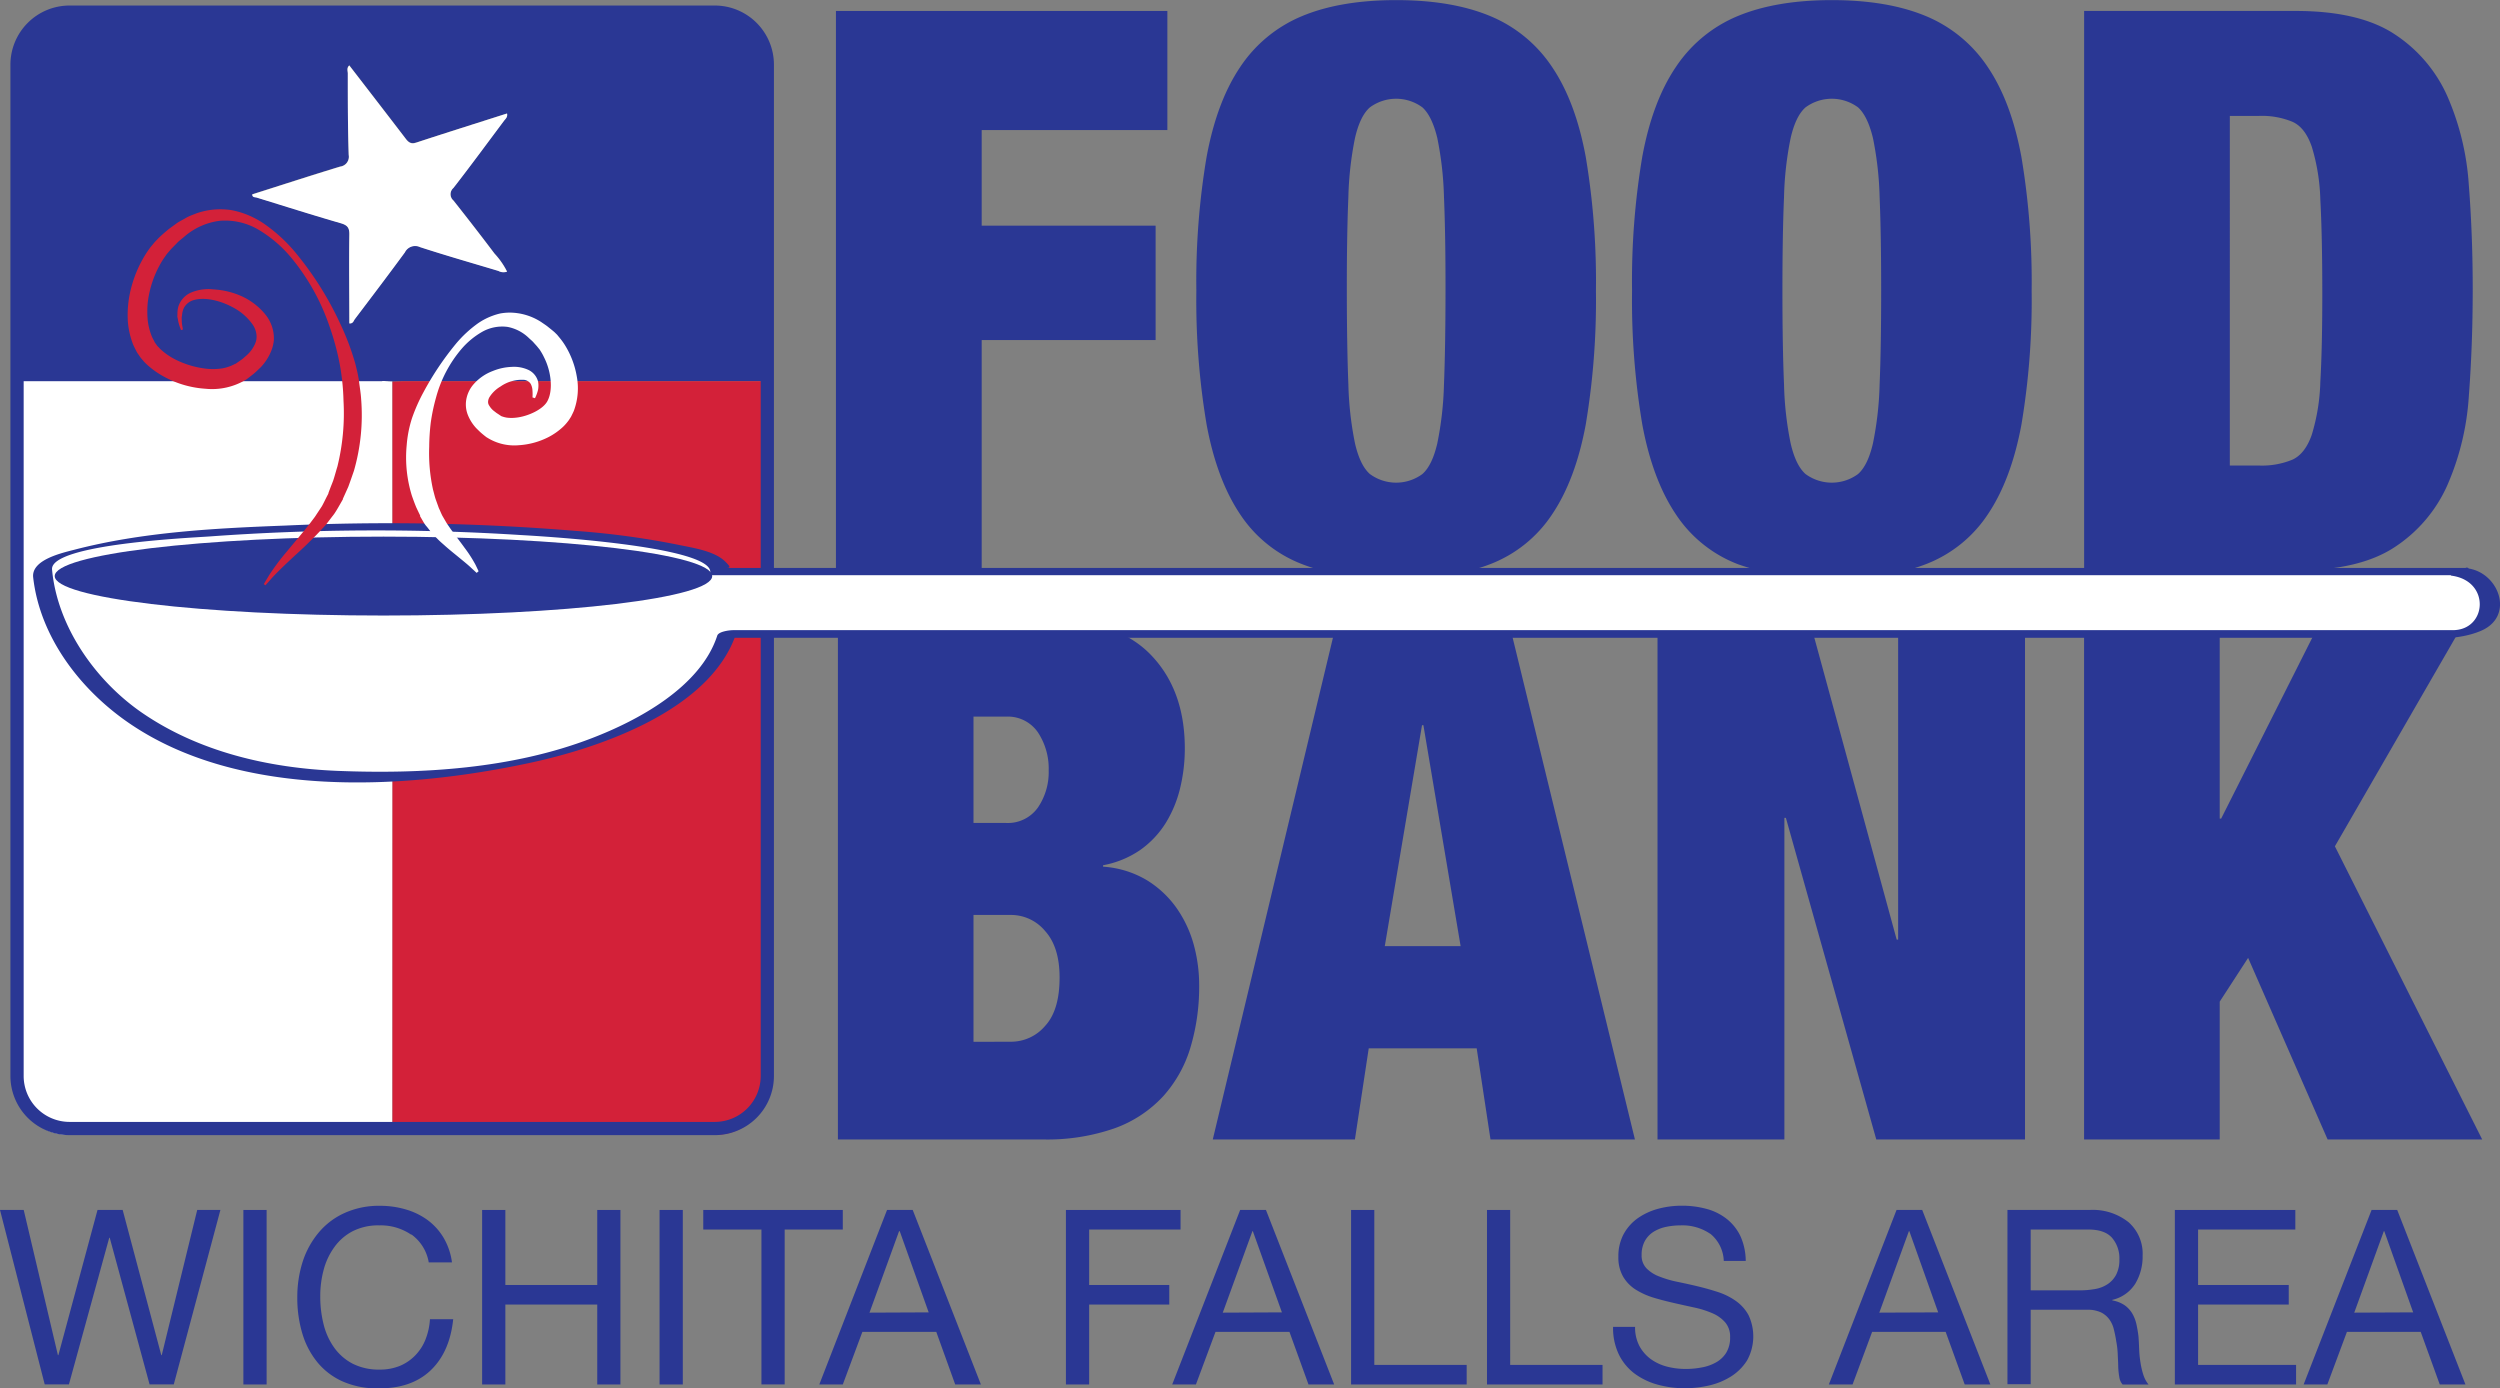 <svg id="Layer_1" data-name="Layer 1" xmlns="http://www.w3.org/2000/svg" xmlns:xlink="http://www.w3.org/1999/xlink" viewBox="0 0 470.16 261.1"><rect x="0" y="0" width="470.16" height="261.1" fill="#808080" stroke="none"/><defs><style>.cls-1{fill:none;}.cls-2{clip-path:url(#clip-path);}.cls-3,.cls-6{fill:#fff;}.cls-4,.cls-9{fill:#d32139;}.cls-4,.cls-5,.cls-6{fill-rule:evenodd;}.cls-5,.cls-7{fill:#2a3794;}.cls-8{clip-path:url(#clip-path-2);}</style><clipPath id="clip-path" transform="translate(-160.92 -175.45)"><path class="cls-1" d="M173.69,177.92a9.5,9.5,0,0,0-9.46,9.52V379.35a9.48,9.48,0,0,0,9.46,9.51h122a9.48,9.48,0,0,0,9.46-9.51V187.44a9.49,9.49,0,0,0-9.46-9.52Z"/></clipPath><clipPath id="clip-path-2" transform="translate(-160.92 -175.45)"><rect class="cls-1" x="160.92" y="175.45" width="470.16" height="261.1"/></clipPath></defs><g class="cls-2"><path class="cls-3" d="M164.2,247.14q0,70.25,0,140.49c0,1.32.3,1.62,1.62,1.62q68.93-.06,137.85-.05c.51,0,1.19.4,1.59-.34q-34.28,0-68.54,0c-1.6,0-2-.38-2-2q.08-69.86,0-139.71c-.64,0-1.29-.06-1.93-.06H164.2" transform="translate(-160.92 -175.45)"/><path class="cls-4" d="M234.73,247.2q0,69.85,0,139.71c0,1.61.4,2,2,2q34.26-.07,68.54,0V247.14H238.07c-1.11,0-2.23,0-3.34.06" transform="translate(-160.92 -175.45)"/><path class="cls-5" d="M232.8,247.14H164.2q0-34.11,0-68.23c0-1.32.3-1.62,1.62-1.62q69.72.08,139.44,0v69.81H238.07c-1.11,0-2.22,0-3.34.06-.64,0-1.29-.06-1.93-.06m6.34-44.85c-1,.33-1.49-.16-2-.85-3.49-4.56-7-9.1-10.53-13.68-.54.49-.28,1.05-.28,1.52,0,5.11,0,10.22.17,15.32a1.87,1.87,0,0,1-1.61,2.19c-5.53,1.68-11,3.47-16.53,5.22,0,.62.53.51.88.62,5.24,1.61,10.47,3.28,15.74,4.8,1.22.36,1.66.8,1.64,2.11-.08,5.58,0,11.15,0,16.74.72.07.8-.51,1.05-.83,3.15-4.16,6.31-8.32,9.39-12.52a2.15,2.15,0,0,1,2.85-1c4.88,1.59,9.82,3,14.74,4.48a2,2,0,0,0,1.63.13,14.5,14.5,0,0,0-2.35-3.38q-3.82-5.06-7.74-10a1.55,1.55,0,0,1,0-2.35c3.24-4.16,6.36-8.42,9.52-12.64.27-.36.7-.66.57-1.35-5.75,1.84-11.41,3.62-17.05,5.47" transform="translate(-160.92 -175.45)"/><path class="cls-6" d="M256.19,196.82c-5.75,1.84-11.41,3.62-17.05,5.47-1,.33-1.49-.16-2-.85-3.49-4.56-7-9.1-10.53-13.68-.54.49-.28,1.05-.28,1.52,0,5.11,0,10.22.17,15.32a1.87,1.87,0,0,1-1.61,2.19c-5.53,1.68-11,3.47-16.53,5.22,0,.62.53.51.88.62,5.24,1.61,10.47,3.28,15.74,4.8,1.22.36,1.66.8,1.64,2.11-.08,5.58,0,11.15,0,16.74.72.07.8-.51,1.05-.83,3.15-4.16,6.31-8.32,9.39-12.52a2.15,2.15,0,0,1,2.85-1c4.88,1.59,9.82,3,14.74,4.48a2,2,0,0,0,1.63.13,14.5,14.5,0,0,0-2.35-3.38q-3.82-5.06-7.74-10a1.55,1.55,0,0,1,0-2.35c3.24-4.16,6.36-8.42,9.52-12.64.27-.36.7-.66.57-1.35" transform="translate(-160.92 -175.45)"/></g><path class="cls-7" d="M295.35,388.93H174a11.13,11.13,0,0,1-11.12-11.11V187.61A11.13,11.13,0,0,1,174,176.49H295.35a11.13,11.13,0,0,1,11.12,11.12V377.82a11.13,11.13,0,0,1-11.12,11.11M174,179a8.64,8.64,0,0,0-8.63,8.63V377.82a8.64,8.64,0,0,0,8.63,8.62H295.35a8.64,8.64,0,0,0,8.63-8.62V187.61a8.64,8.64,0,0,0-8.63-8.63Z" transform="translate(-160.92 -175.45)"/><polygon class="cls-7" points="219.54 2.06 219.54 24.46 184.62 24.46 184.62 42.44 217.33 42.44 217.33 63.95 184.62 63.95 184.62 107.27 157.21 107.27 157.21 2.06 219.54 2.06"/><path class="cls-7" d="M387.83,205q1.91-10.4,6.33-16.95a25.82,25.82,0,0,1,11.65-9.58q7.21-3,17.68-3t17.68,3a25.84,25.84,0,0,1,11.64,9.58q4.43,6.55,6.34,16.95a141.64,141.64,0,0,1,1.91,25.12,141.64,141.64,0,0,1-1.91,25.12q-1.92,10.39-6.34,16.95a24.47,24.47,0,0,1-11.64,9.36q-7.21,2.79-17.68,2.8t-17.68-2.8a24.44,24.44,0,0,1-11.65-9.36q-4.41-6.56-6.33-16.95a140.61,140.61,0,0,1-1.92-25.12A140.61,140.61,0,0,1,387.83,205m26.67,42.73a63.18,63.18,0,0,0,1.25,11.12c.64,2.76,1.57,4.67,2.8,5.75a8.33,8.33,0,0,0,9.87,0c1.23-1.08,2.16-3,2.8-5.75a63,63,0,0,0,1.26-11.12q.28-7,.29-17.61t-.29-17.61a63.15,63.15,0,0,0-1.26-11.12q-1-4.12-2.8-5.75a8.33,8.33,0,0,0-9.87,0q-1.85,1.62-2.8,5.75a63.29,63.29,0,0,0-1.25,11.12q-.3,7-.29,17.61t.29,17.61" transform="translate(-160.92 -175.45)"/><path class="cls-7" d="M469.76,205q1.9-10.4,6.33-16.95a25.84,25.84,0,0,1,11.64-9.58q7.23-3,17.69-3t17.68,3a25.84,25.84,0,0,1,11.64,9.58q4.43,6.55,6.34,16.95A141.64,141.64,0,0,1,543,230.12a141.64,141.64,0,0,1-1.91,25.12q-1.92,10.39-6.34,16.95a24.47,24.47,0,0,1-11.64,9.36q-7.22,2.79-17.68,2.8a49.29,49.29,0,0,1-17.69-2.8,24.47,24.47,0,0,1-11.64-9.36q-4.41-6.56-6.33-16.95a140.61,140.61,0,0,1-1.92-25.12A140.61,140.61,0,0,1,469.76,205m26.67,42.73a62.23,62.23,0,0,0,1.25,11.12c.64,2.76,1.57,4.67,2.8,5.75a8.33,8.33,0,0,0,9.87,0c1.23-1.08,2.16-3,2.8-5.75a63,63,0,0,0,1.26-11.12q.29-7,.29-17.61t-.29-17.61a63.15,63.15,0,0,0-1.26-11.12q-1-4.12-2.8-5.75a8.33,8.33,0,0,0-9.87,0q-1.85,1.62-2.8,5.75a62.35,62.35,0,0,0-1.25,11.12q-.3,7-.3,17.61t.3,17.61" transform="translate(-160.92 -175.45)"/><path class="cls-7" d="M592.65,177.51q11.94,0,18.57,4.35a27,27,0,0,1,9.94,11.64,49.65,49.65,0,0,1,4.06,16.8q.74,9.51.73,19.82t-.73,19.82a49.65,49.65,0,0,1-4.06,16.8,27,27,0,0,1-9.94,11.64q-6.63,4.35-18.57,4.35H552.87V177.51ZM585.73,263a15,15,0,0,0,6.33-1.11c1.57-.73,2.78-2.28,3.61-4.64a37.27,37.27,0,0,0,1.62-10q.38-6.48.37-17.09T597.29,213a37.34,37.34,0,0,0-1.62-10c-.83-2.36-2-3.91-3.61-4.64a15,15,0,0,0-6.33-1.11h-5.46V263Z" transform="translate(-160.92 -175.45)"/><path class="cls-7" d="M357,291.83q13.71,0,20.23,6.65t6.51,17.76a31.49,31.49,0,0,1-.89,7.47,22.46,22.46,0,0,1-2.74,6.58,17.66,17.66,0,0,1-4.74,5,18,18,0,0,1-7,2.88v.27a18.43,18.43,0,0,1,8.23,2.54,19,19,0,0,1,5.62,5.28,22.23,22.23,0,0,1,3.22,6.92,28.71,28.71,0,0,1,1,7.61,39.73,39.73,0,0,1-1.64,11.66,23.9,23.9,0,0,1-5.15,9.19,23.07,23.07,0,0,1-9.11,6A38.45,38.45,0,0,1,357,389.74H318.5V291.83Zm-6.86,38.39a6.91,6.91,0,0,0,6-2.94,11.83,11.83,0,0,0,2-6.93,12.36,12.36,0,0,0-2-7.13,6.85,6.85,0,0,0-6-3H344v20Zm1,41.14a8.38,8.38,0,0,0,6.31-2.95q2.74-2.94,2.74-9.12c0-3.83-.91-6.76-2.74-8.77a8.33,8.33,0,0,0-6.31-3H344v23.86Z" transform="translate(-160.92 -175.45)"/><path class="cls-7" d="M444.53,291.83l23.86,97.91H441.23l-2.6-17.14h-20.3l-2.6,17.14H389l23.45-97.91Zm-16.18,20-7,41.55h14.26l-7-41.55Z" transform="translate(-160.92 -175.45)"/><polygon class="cls-7" points="340.24 116.38 356.7 176.71 356.97 176.71 356.97 116.38 380.83 116.38 380.83 214.29 352.86 214.29 335.86 153.81 335.58 153.81 335.58 214.29 311.72 214.29 311.72 116.38 340.24 116.38"/><polygon class="cls-7" points="417.45 116.38 417.45 153.95 417.72 153.95 436.64 116.38 463.8 116.38 439.11 159.16 466.81 214.29 437.74 214.29 422.79 180.14 417.45 188.37 417.45 214.29 391.94 214.29 391.94 116.38 417.45 116.38"/><polygon class="cls-7" points="28.13 260.36 20.64 232.79 20.54 232.79 12.96 260.36 8.41 260.36 0 227.55 4.46 227.55 10.89 254.85 10.98 254.85 18.34 227.55 23.07 227.55 30.33 254.85 30.42 254.85 37.09 227.55 41.45 227.55 32.68 260.36 28.13 260.36"/><rect class="cls-7" x="45.77" y="227.55" width="4.37" height="32.82"/><path class="cls-7" d="M238.24,407.64a10.16,10.16,0,0,0-6-1.74,10.59,10.59,0,0,0-5,1.1,9.8,9.8,0,0,0-3.45,3,12.91,12.91,0,0,0-2,4.25,19,19,0,0,0-.64,5,21.23,21.23,0,0,0,.64,5.31,12.75,12.75,0,0,0,2,4.36,9.91,9.91,0,0,0,3.47,3,10.89,10.89,0,0,0,5.06,1.1,9.8,9.8,0,0,0,3.83-.71,8.65,8.65,0,0,0,2.9-2,9.05,9.05,0,0,0,1.91-3,12.41,12.41,0,0,0,.82-3.77h4.37q-.64,6.21-4.27,9.65T232,436.55a15.83,15.83,0,0,1-6.66-1.31,12.94,12.94,0,0,1-4.74-3.61,15.47,15.47,0,0,1-2.83-5.42,23.4,23.4,0,0,1-.94-6.71,22,22,0,0,1,1-6.73,16.33,16.33,0,0,1,3-5.49,13.63,13.63,0,0,1,4.87-3.7,15.62,15.62,0,0,1,6.69-1.36,16.86,16.86,0,0,1,4.87.69,13.14,13.14,0,0,1,4.09,2,11.36,11.36,0,0,1,3,3.33,12.33,12.33,0,0,1,1.57,4.62h-4.37a8.13,8.13,0,0,0-3.24-5.24" transform="translate(-160.92 -175.45)"/><polygon class="cls-7" points="95.04 227.55 95.04 241.66 112.32 241.66 112.32 227.55 116.68 227.55 116.68 260.37 112.32 260.37 112.32 245.34 95.04 245.34 95.04 260.37 90.67 260.37 90.67 227.55 95.04 227.55"/><rect class="cls-7" x="124.04" y="227.55" width="4.37" height="32.82"/><polygon class="cls-7" points="132.26 231.23 132.26 227.55 158.5 227.55 158.5 231.23 147.57 231.23 147.57 260.36 143.2 260.36 143.2 231.23 132.26 231.23"/><path class="cls-7" d="M332.57,403l12.82,32.82h-4.83L337,425.93H323.1l-3.68,9.89H315L327.74,403Zm3,19.26L330.13,407H330l-5.56,15.31Z" transform="translate(-160.92 -175.45)"/><polygon class="cls-7" points="222.02 227.55 222.02 231.23 204.83 231.23 204.83 241.66 219.9 241.66 219.9 245.34 204.83 245.34 204.83 260.37 200.46 260.37 200.46 227.55 222.02 227.55"/><path class="cls-7" d="M399,403l12.83,32.82H407l-3.58-9.89H389.51l-3.68,9.89h-4.46L394.15,403Zm3,19.26L396.54,407h-.09l-5.57,15.31Z" transform="translate(-160.92 -175.45)"/><polygon class="cls-7" points="258.46 227.55 258.46 256.69 275.83 256.69 275.83 260.37 254.09 260.37 254.09 227.55 258.46 227.55"/><polygon class="cls-7" points="284.01 227.55 284.01 256.69 301.38 256.69 301.38 260.37 279.65 260.37 279.65 227.55 284.01 227.55"/><path class="cls-7" d="M482.55,407.48A9.27,9.27,0,0,0,477,405.9a13.61,13.61,0,0,0-2.71.27,7.33,7.33,0,0,0-2.37.92,4.86,4.86,0,0,0-1.65,1.72,5.41,5.41,0,0,0-.62,2.69,3.42,3.42,0,0,0,.9,2.46,6.54,6.54,0,0,0,2.39,1.54,19.81,19.81,0,0,0,3.37,1c1.26.26,2.54.54,3.84.85s2.58.67,3.84,1.08a12.57,12.57,0,0,1,3.38,1.68,7.9,7.9,0,0,1,2.38,2.66,9.35,9.35,0,0,1-.27,8.53,9.57,9.57,0,0,1-3,3,13.17,13.17,0,0,1-4.11,1.7,20.14,20.14,0,0,1-4.53.53,19.25,19.25,0,0,1-5.22-.69,13,13,0,0,1-4.32-2.09,9.94,9.94,0,0,1-2.94-3.59,11.5,11.5,0,0,1-1.08-5.17h4.14a7.53,7.53,0,0,0,.8,3.57,7.42,7.42,0,0,0,2.12,2.46,9,9,0,0,0,3,1.42,13.92,13.92,0,0,0,3.59.46,15.69,15.69,0,0,0,3-.28,8.49,8.49,0,0,0,2.69-.94,5.32,5.32,0,0,0,1.93-1.81,5.4,5.4,0,0,0,.74-2.95,4.08,4.08,0,0,0-.9-2.75,6.59,6.59,0,0,0-2.39-1.73,18.14,18.14,0,0,0-3.38-1.08c-1.25-.27-2.53-.55-3.83-.85s-2.59-.62-3.84-1a14.1,14.1,0,0,1-3.38-1.51,7.24,7.24,0,0,1-2.39-2.44,7.16,7.16,0,0,1-.9-3.75,8.72,8.72,0,0,1,1-4.29,8.89,8.89,0,0,1,2.69-3,12.25,12.25,0,0,1,3.82-1.75,17,17,0,0,1,4.39-.57,17.43,17.43,0,0,1,4.68.6,10.53,10.53,0,0,1,3.79,1.88,9.14,9.14,0,0,1,2.58,3.24,11.52,11.52,0,0,1,1,4.67H485.1a6.89,6.89,0,0,0-2.55-5.13" transform="translate(-160.92 -175.45)"/><path class="cls-7" d="M522.42,403l12.82,32.82h-4.83l-3.58-9.89H513l-3.68,9.89h-4.46L517.59,403Zm3,19.26L520,407h-.09l-5.56,15.31Z" transform="translate(-160.92 -175.45)"/><path class="cls-7" d="M553.9,403a10.79,10.79,0,0,1,7.32,2.3,7.89,7.89,0,0,1,2.65,6.3,9.87,9.87,0,0,1-1.36,5.23,6.93,6.93,0,0,1-4.34,3.08v.1a5.93,5.93,0,0,1,2.32.91,5.14,5.14,0,0,1,1.43,1.55,7,7,0,0,1,.78,2,23,23,0,0,1,.39,2.3c.06.8.1,1.61.13,2.44a19.42,19.42,0,0,0,.24,2.43,14.6,14.6,0,0,0,.52,2.28,5.71,5.71,0,0,0,1,1.91h-4.87a2.68,2.68,0,0,1-.62-1.38,13.86,13.86,0,0,1-.21-2c0-.72-.06-1.49-.09-2.32a16.13,16.13,0,0,0-.28-2.43c-.12-.8-.28-1.56-.46-2.28a5.17,5.17,0,0,0-.87-1.88,4.25,4.25,0,0,0-1.57-1.29,5.8,5.8,0,0,0-2.57-.48H542.82v14h-4.37V403Zm.91,14.89a6.21,6.21,0,0,0,2.42-.9,4.83,4.83,0,0,0,1.65-1.79,6,6,0,0,0,.62-2.91,5.89,5.89,0,0,0-1.38-4.05q-1.38-1.56-4.45-1.56H542.82v11.44h9.1a16.76,16.76,0,0,0,2.89-.23" transform="translate(-160.92 -175.45)"/><polygon class="cls-7" points="431.67 227.55 431.67 231.23 413.38 231.23 413.38 241.66 430.43 241.66 430.43 245.34 413.38 245.34 413.38 256.69 431.81 256.69 431.81 260.37 409.01 260.37 409.01 227.55 431.67 227.55"/><path class="cls-7" d="M611.75,403l12.83,32.82h-4.83l-3.58-9.89H602.29l-3.68,9.89h-4.46L606.93,403Zm3,19.26L609.32,407h-.09l-5.56,15.31Z" transform="translate(-160.92 -175.45)"/><g class="cls-8"><path class="cls-3" d="M623.49,283H296.3s0,0,0-.07c0-4.58-28.52-8.3-63.7-8.3s-63.69,3.72-63.69,8.3V283s2.28,38.37,60.26,38.37c60.08,0,68.45-26.65,68.45-26.65l325.85-.07a5.83,5.83,0,0,0,0-11.65" transform="translate(-160.92 -175.45)"/><path class="cls-7" d="M624.66,282.26H297.48c1,0,.67-.37-.18-1.21-2.08-2.05-6.31-2.6-9-3.18a154,154,0,0,0-19.15-2.58,428.19,428.19,0,0,0-54.56-1c-13.17.5-26.82,1.2-39.63,4.53-2.33.61-8.18,1.88-7.8,5.22,1.27,11.25,8.9,21.14,18,27.38,20.85,14.32,51.91,12.55,75.41,7.5,13.05-2.8,34.13-9.89,38.86-24.52l-2.95,1,167.27,0,112.47,0h35.25c5.23,0,11.09.77,16-1.3,6.46-2.73,3.42-11-2.48-11.76-.85-.11-3.92,1.25-3,1.38,7.35,1,6.66,10.23.22,10.24H576.75l-113.14,0-164.79,0c-.67,0-2.69.23-3,1-3.13,9.69-14.95,16-23.61,19.32-15,5.78-32,6.78-47.89,6.14-12.87-.53-26-3.57-36.71-10.94-8.7-6-15.9-16.15-16.9-26.91-.45-4.82,26.52-6,29.6-6.23a429.65,429.65,0,0,1,58.52-.27c2.38.14,36.66,2,35.65,7.16-.06.36.32.4.61.4H622.31c.74,0,4.11-1.44,2.35-1.44" transform="translate(-160.92 -175.45)"/></g><path class="cls-7" d="M294.86,283.79c0,4.1-27.68,7.42-61.82,7.42s-61.83-3.32-61.83-7.42,27.68-7.42,61.83-7.42,61.82,3.32,61.82,7.42" transform="translate(-160.92 -175.45)"/><path class="cls-9" d="M210.53,285.3l1-1.67a42.12,42.12,0,0,1,3.33-4.45c1.49-1.83,3.42-4,5.28-6.53l1.32-2c.4-.72.74-1.48,1.15-2.24l.07-.14v0l0-.08.12-.33.25-.66c.17-.44.35-.88.52-1.33.3-.89.52-1.77.8-2.67a41.79,41.79,0,0,0,1.15-12.4,43.82,43.82,0,0,0-.7-6.82,48.93,48.93,0,0,0-1.88-7,40.82,40.82,0,0,0-7.47-13.33,23.81,23.81,0,0,0-5.93-5,12.38,12.38,0,0,0-7.25-1.68,12.52,12.52,0,0,0-6.66,2.95c-.47.42-1,.78-1.42,1.23s-.93.93-1.27,1.32l-.65.76-.49.7a15.33,15.33,0,0,0-.93,1.54,19.44,19.44,0,0,0-2.16,6.84,17.33,17.33,0,0,0,0,3.45,11.78,11.78,0,0,0,.82,3.1c.11.23.24.45.35.67l.09.17,0,.08c-.14-.21,0,0,0-.07l0,.05.27.38.28.38a2.49,2.49,0,0,0,.23.23,5,5,0,0,0,.46.47,12.29,12.29,0,0,0,2.59,1.79,17.23,17.23,0,0,0,6,1.79,11.71,11.71,0,0,0,2.91-.07,7.92,7.92,0,0,0,2.44-.86l.07,0,0,0,0,0,.17-.12.33-.23.66-.46c.4-.3.66-.57,1-.85a6.39,6.39,0,0,0,1.43-1.93,4.27,4.27,0,0,0,.33-1,3.65,3.65,0,0,0,0-1,4.2,4.2,0,0,0-.82-1.95,10.38,10.38,0,0,0-3.46-3c-2.62-1.45-5.46-2-7.41-1.47a3,3,0,0,0-2,1.61,4.17,4.17,0,0,0-.28,1.09c0,.18-.05.35-.07.51s0,.33,0,.48a6.54,6.54,0,0,0,.14,1.39l.08.48-.36.11s-.05-.16-.17-.47a8,8,0,0,1-.4-1.44c0-.16-.07-.34-.1-.52s0-.39,0-.6a5.11,5.11,0,0,1,.17-1.39,4.31,4.31,0,0,1,2.41-2.65,8.5,8.5,0,0,1,4.25-.58A14.87,14.87,0,0,1,206,231a12.32,12.32,0,0,1,4.69,3.43,7.25,7.25,0,0,1,1.57,3.12,7.16,7.16,0,0,1,.16,1.92,7.54,7.54,0,0,1-.46,1.9,9.71,9.71,0,0,1-2,3.14c-.44.42-.93.91-1.37,1.27l-.64.5-.32.25-.16.12-.15.12-.11.06a12.32,12.32,0,0,1-7.64,1.73,18.64,18.64,0,0,1-7.58-2.15,16.29,16.29,0,0,1-3.45-2.41,8.88,8.88,0,0,1-.83-.88c-.13-.15-.28-.32-.39-.47l-.26-.38-.27-.39-.14-.22-.06-.12-.13-.26c-.17-.33-.34-.67-.49-1a15.2,15.2,0,0,1-1-4.29,20.45,20.45,0,0,1,.18-4.29,22.59,22.59,0,0,1,2.89-8,18.77,18.77,0,0,1,1.23-1.82L190,221l.69-.72c.58-.58,1.08-1,1.62-1.46s1.15-.86,1.72-1.29,1.25-.73,1.87-1.1,1.33-.6,2-.87a13.58,13.58,0,0,1,4.32-.75,14.48,14.48,0,0,1,2.19.15,16.43,16.43,0,0,1,2.09.54,16.91,16.91,0,0,1,3.8,1.84,29.54,29.54,0,0,1,6.08,5.48,61.11,61.11,0,0,1,8.44,13.32,49.08,49.08,0,0,1,2.75,7.12c.19.59.33,1.23.48,1.85s.25,1.14.36,1.82c.14,1.21.36,2.4.43,3.6A37.8,37.8,0,0,1,227.48,264c-.35,1-.69,2-1.06,3l-.59,1.31-.29.64-.14.32,0,.08a.52.52,0,0,1-.07.13l-.09.16c-.49.85-.95,1.7-1.47,2.46l-1.62,2.11L220.47,276c-.55.57-1.09,1.08-1.6,1.59-1,1-2,1.88-2.86,2.68-1.73,1.61-3,2.85-3.88,3.8l-1.29,1.45Z" transform="translate(-160.92 -175.45)"/><path class="cls-3" d="M250.56,283.19l-1-.92c-.64-.62-1.56-1.35-2.81-2.38-.63-.51-1.32-1.07-2.07-1.73-.37-.34-.77-.67-1.17-1.05s-.78-.81-1.2-1.23-.78-1-1.2-1.47-.74-1.14-1.11-1.74l-.07-.12,0,0,0-.1,0-.06-.1-.21-.21-.43-.42-.89c-.27-.64-.54-1.39-.8-2.12a24.24,24.24,0,0,1-1-9.53,22.14,22.14,0,0,1,1-5.11,32.74,32.74,0,0,1,2.16-4.89,55.56,55.56,0,0,1,6.08-9.08,22.24,22.24,0,0,1,4.19-3.89,12.14,12.14,0,0,1,2.68-1.39,11.87,11.87,0,0,1,1.5-.45,10.71,10.71,0,0,1,1.6-.16,11,11,0,0,1,6.1,1.78c.42.3.88.58,1.27.9s.75.59,1.22,1l.49.48.56.68a12.34,12.34,0,0,1,.94,1.32,16.39,16.39,0,0,1,2.2,5.83,12.15,12.15,0,0,1-.56,6.51c-.12.27-.25.54-.38.8l-.1.2-.05.1-.15.23-.17.27-.18.26-.32.4a8.39,8.39,0,0,1-.68.73,12.22,12.22,0,0,1-2.63,1.87,14.11,14.11,0,0,1-5.68,1.58,9.57,9.57,0,0,1-6-1.46l-.09-.05-.13-.1,0,0-.11-.09-.22-.17-.42-.35c-.32-.27-.72-.67-1.05-1a8,8,0,0,1-1.59-2.54,5.41,5.41,0,0,1-.19-3.21A5.88,5.88,0,0,1,250,247.7a9,9,0,0,1,3.6-2.48,10.36,10.36,0,0,1,3.53-.77,6.46,6.46,0,0,1,3.17.57,3.36,3.36,0,0,1,1.8,2.14,3.63,3.63,0,0,1,.07,1.06,3,3,0,0,1-.13.8,7.48,7.48,0,0,1-.51,1.32l-.47-.15a8.47,8.47,0,0,0,0-1.26,2.93,2.93,0,0,0-.33-1.28,1.75,1.75,0,0,0-1.18-.76,7,7,0,0,0-4.52,1.26,6.05,6.05,0,0,0-2,1.9,1.87,1.87,0,0,0-.32.95,1.18,1.18,0,0,0,.23.75,3.56,3.56,0,0,0,.78.92l.57.44.46.3.23.16.12.07,0,0s.11.09-.07,0l0,0a5,5,0,0,0,1.25.36,7.14,7.14,0,0,0,1.66,0c2.31-.23,5.28-1.63,6-3.26,1-2,.65-5.44-.71-8.1a9.39,9.39,0,0,0-.54-1l-.26-.42-.43-.53c-.15-.2-.51-.57-.75-.85s-.58-.54-.87-.82a7.85,7.85,0,0,0-4-2.09,7.65,7.65,0,0,0-4.68.87,14.81,14.81,0,0,0-4,3.29,23.4,23.4,0,0,0-4.77,9.1,35.4,35.4,0,0,0-1,4.75,39.54,39.54,0,0,0-.29,4.5,32,32,0,0,0,.72,8.11c.17.59.28,1.13.47,1.72l.62,1.73c.24.49.43,1,.67,1.46l.8,1.37c1.15,1.74,2.39,3.27,3.34,4.6a24.26,24.26,0,0,1,2.09,3.24l.58,1.21Z" transform="translate(-160.92 -175.45)"/></svg>